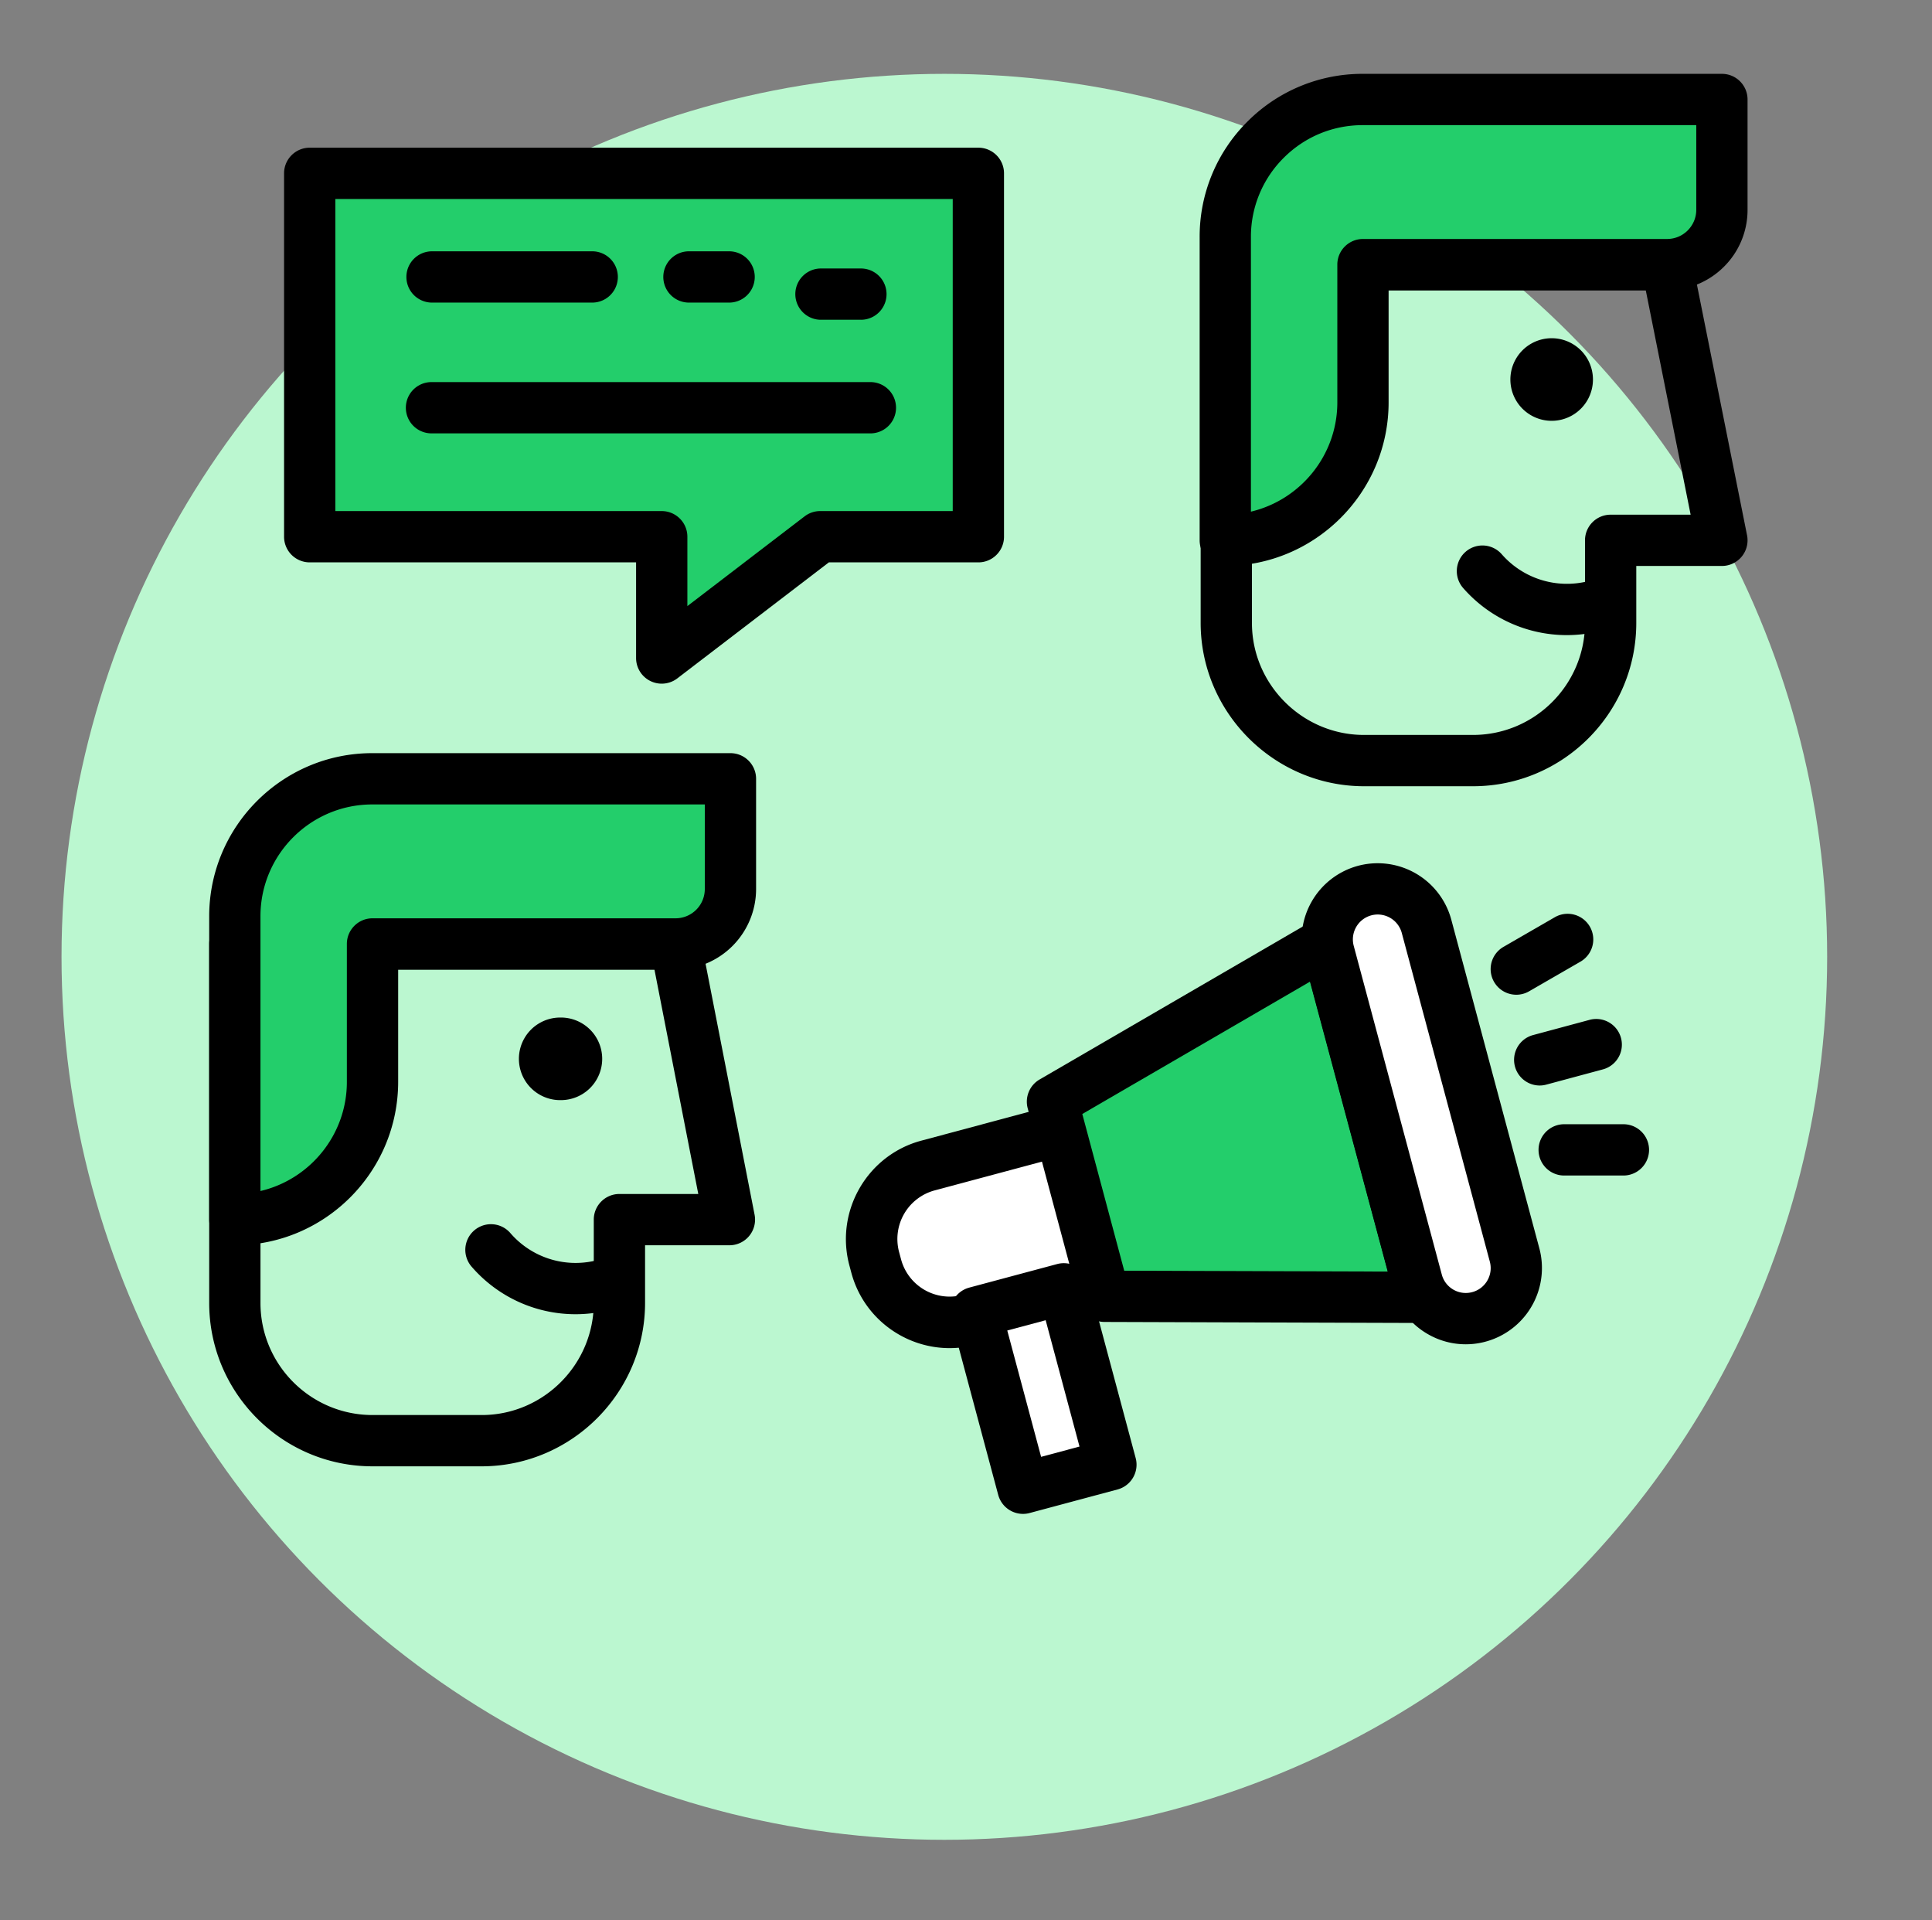 <svg width="157" height="156" fill="none" xmlns="http://www.w3.org/2000/svg"><rect width="100%" height="100%" fill="#808080" stroke="none"/><circle cx="76.74" cy="77.74" r="71.74" fill="#BBF7D0"/><path d="M25.167 43.607h28.607v9.855l12.876-9.855h12.856V14.084H25.167v29.523z" fill="#23CE6B"/><path d="M53.774 55.546a2.083 2.083 0 01-2.084-2.084v-7.771H25.167a2.084 2.084 0 01-2.083-2.084V14.084c0-1.15.933-2.084 2.083-2.084h54.339c1.15 0 2.083.933 2.083 2.084v29.523c0 1.15-.933 2.084-2.083 2.084h-12.15l-12.315 9.426a2.08 2.08 0 01-1.267.429zM27.251 41.524h26.523c1.15 0 2.084.933 2.084 2.083v5.637l9.526-7.291a2.084 2.084 0 011.266-.43h10.772V16.168H27.251v25.357z" fill="#000"/><path d="M48.17 24.585H35.063a2.084 2.084 0 010-4.167H48.17a2.084 2.084 0 010 4.167zm11.125 0h-3.354a2.084 2.084 0 010-4.167h3.354a2.084 2.084 0 010 4.167zm10.71 1.395H66.65a2.084 2.084 0 010-4.166h3.355a2.084 2.084 0 010 4.167zm.771 9.23H35.064a2.083 2.083 0 110-4.166h35.712a2.084 2.084 0 010 4.167zm54.337 52.985a2.085 2.085 0 01-.54-4.096l4.646-1.25a2.084 2.084 0 011.082 4.024l-4.646 1.25a2.072 2.072 0 01-.542.072zm-1.893-7.375a2.084 2.084 0 01-1.043-3.889l4.187-2.417a2.084 2.084 0 012.083 3.61l-4.187 2.416c-.329.19-.687.28-1.04.28zm8.749 14.688h-4.813a2.084 2.084 0 110-4.167h4.813a2.084 2.084 0 010 4.167z" fill="#000"/><path d="M75.405 94.698l11.055-2.963 3.358 12.53-11.055 2.963a6.172 6.172 0 01-7.56-4.363l-.173-.647a6.173 6.173 0 014.375-7.52z" fill="#fff"/><path d="M77.167 109.532c-3.648 0-6.996-2.438-7.985-6.125l-.173-.647c-1.146-4.394 1.482-8.91 5.854-10.083l11.055-2.963a2.09 2.09 0 012.563 1.48l3.359 12.53a2.093 2.093 0 01-1.48 2.563l-11.055 2.963a8.267 8.267 0 01-2.138.282zm7.814-15.234l-9.035 2.421a4.09 4.09 0 00-2.892 4.971l.17.633a4.086 4.086 0 004.998 2.885l9.033-2.422-2.274-8.488z" fill="#000"/><path d="M115.488 105.405l-25.731-.084-4.23-15.814 22.231-12.918 7.73 28.816z" fill="#23CE6B"/><path d="M115.488 107.488h-.006l-25.732-.083a2.083 2.083 0 01-2.006-1.545l-4.23-15.814a2.083 2.083 0 01.966-2.34l22.232-12.918a2.084 2.084 0 013.059 1.262l7.73 28.815a2.083 2.083 0 01-2.013 2.623zm-24.13-4.245l21.412.069-6.319-23.553-18.5 10.75 3.407 12.734z" fill="#000"/><path d="M110.897 72.358a4.104 4.104 0 015.027 2.903l7.156 26.706a4.105 4.105 0 01-7.929 2.125l-7.156-26.707a4.104 4.104 0 012.902-5.027z" fill="#fff"/><path d="M119.105 109.22a6.15 6.15 0 01-3.084-.832 6.15 6.15 0 01-2.883-3.757l-7.156-26.706a6.196 6.196 0 014.376-7.58 6.196 6.196 0 017.579 4.377l7.156 26.706a6.196 6.196 0 01-5.988 7.792zm-7.669-34.85a2.024 2.024 0 00-1.429 2.476l7.157 26.706c.139.522.474.958.941 1.228a2.006 2.006 0 001.534.201 2.007 2.007 0 001.227-.941c.27-.468.342-1.012.202-1.534L113.912 75.8a2.025 2.025 0 00-2.476-1.43z" fill="#000"/><path d="M79.325 106.624l7.145-1.916 3.832 14.29-7.145 1.916-3.832-14.29z" fill="#fff"/><path d="M83.13 123a2.087 2.087 0 01-2.012-1.544l-3.829-14.289a2.083 2.083 0 011.474-2.552l7.144-1.914a2.084 2.084 0 012.552 1.473l3.829 14.289a2.084 2.084 0 01-1.474 2.552l-7.144 1.914a2.062 2.062 0 01-.54.071zm-1.276-14.899l2.75 10.264 3.12-.836-2.75-10.264-3.12.836zm-35.087-1.324a11.159 11.159 0 01-8.419-3.836 2.084 2.084 0 113.141-2.739 7.002 7.002 0 006.91 2.217 2.085 2.085 0 01.959 4.055c-.861.204-1.73.303-2.591.303zm-1.244-17.395a3.355 3.355 0 100-6.709 3.355 3.355 0 000 6.71z" fill="#000"/><path d="M30.272 119.135c-7.318 0-13.272-5.954-13.272-13.272v-29.17c0-1.15.933-2.083 2.084-2.083h35.815c.997 0 1.854.706 2.045 1.684l4.376 22.398a2.084 2.084 0 01-2.045 2.483H52.42v4.626c.027 7.281-5.88 13.266-13.17 13.334h-8.978zm-9.105-40.358v27.086c0 5.021 4.084 9.105 9.105 9.105h8.96c4.984-.046 9.04-4.155 9.02-9.16v-6.716c0-1.151.934-2.084 2.084-2.084h6.409l-3.562-18.23H21.167z" fill="#000"/><path d="M30.272 63.276c-6.168-.012-11.177 4.979-11.188 11.147V99.09c6.179 0 11.188-5.009 11.188-11.188V76.693H54.9a4.459 4.459 0 004.46-4.458v-8.96H30.271z" fill="#23CE6B"/><path d="M19.084 101.175A2.084 2.084 0 0117 99.092v-24.67c.014-7.301 5.956-13.23 13.25-13.23h29.108c1.15 0 2.084.933 2.084 2.084v8.959a6.55 6.55 0 01-6.543 6.542H32.356v9.105c0 7.34-5.954 13.293-13.273 13.293zM30.25 65.359c-5.002 0-9.075 4.064-9.084 9.067v22.341c4.02-.944 7.021-4.56 7.021-8.864v-11.21c0-1.15.933-2.083 2.084-2.083h24.627a2.378 2.378 0 002.376-2.375v-6.876H30.25zm97.073-13.757a11.19 11.19 0 01-8.447-3.854 2.084 2.084 0 013.141-2.739 7.038 7.038 0 006.999 2.22 2.084 2.084 0 01.988 4.049 11.33 11.33 0 01-2.681.324zm-1.23-17.412a3.355 3.355 0 100-6.71 3.355 3.355 0 000 6.71z" fill="#000"/><path d="M119.697 63.88h-8.938c-7.239-.054-13.149-5.974-13.19-13.198v-29.18c0-1.151.934-2.084 2.084-2.084h35.795c.993 0 1.849.7 2.043 1.675l4.48 22.397a2.085 2.085 0 01-2.043 2.493h-6.959v4.625c0 7.319-5.954 13.272-13.272 13.272zm-17.96-40.295V50.67c.027 4.944 4.082 9.005 9.037 9.042h8.923c5.02 0 9.105-4.084 9.105-9.105V43.9c0-1.15.933-2.083 2.083-2.083h6.501l-3.646-18.231h-32.003z" fill="#000"/><path d="M110.759 8.083c-6.168-.011-11.177 4.98-11.189 11.147V43.9c6.183-.011 11.189-5.027 11.189-11.21V21.502h24.689a4.46 4.46 0 004.48-4.438v-8.98h-29.169z" fill="#23CE6B"/><path d="M99.57 45.983a2.084 2.084 0 01-2.083-2.084V19.23a13.167 13.167 0 013.898-9.366A13.166 13.166 0 01110.737 6h29.191c1.151 0 2.083.933 2.083 2.084v8.989a6.5 6.5 0 01-1.937 4.617 6.532 6.532 0 01-4.636 1.895h-22.596v9.105c0 7.316-5.952 13.28-13.268 13.293h-.004zm11.167-35.816c-2.42 0-4.696.94-6.411 2.649a9.022 9.022 0 00-2.672 6.418V41.57c4.02-.953 7.021-4.576 7.021-8.88V21.5c0-1.15.933-2.083 2.084-2.083h24.701c.64 0 1.233-.244 1.681-.688.45-.447.7-1.042.703-1.676v-6.887h-27.107z" fill="#000"/></svg>